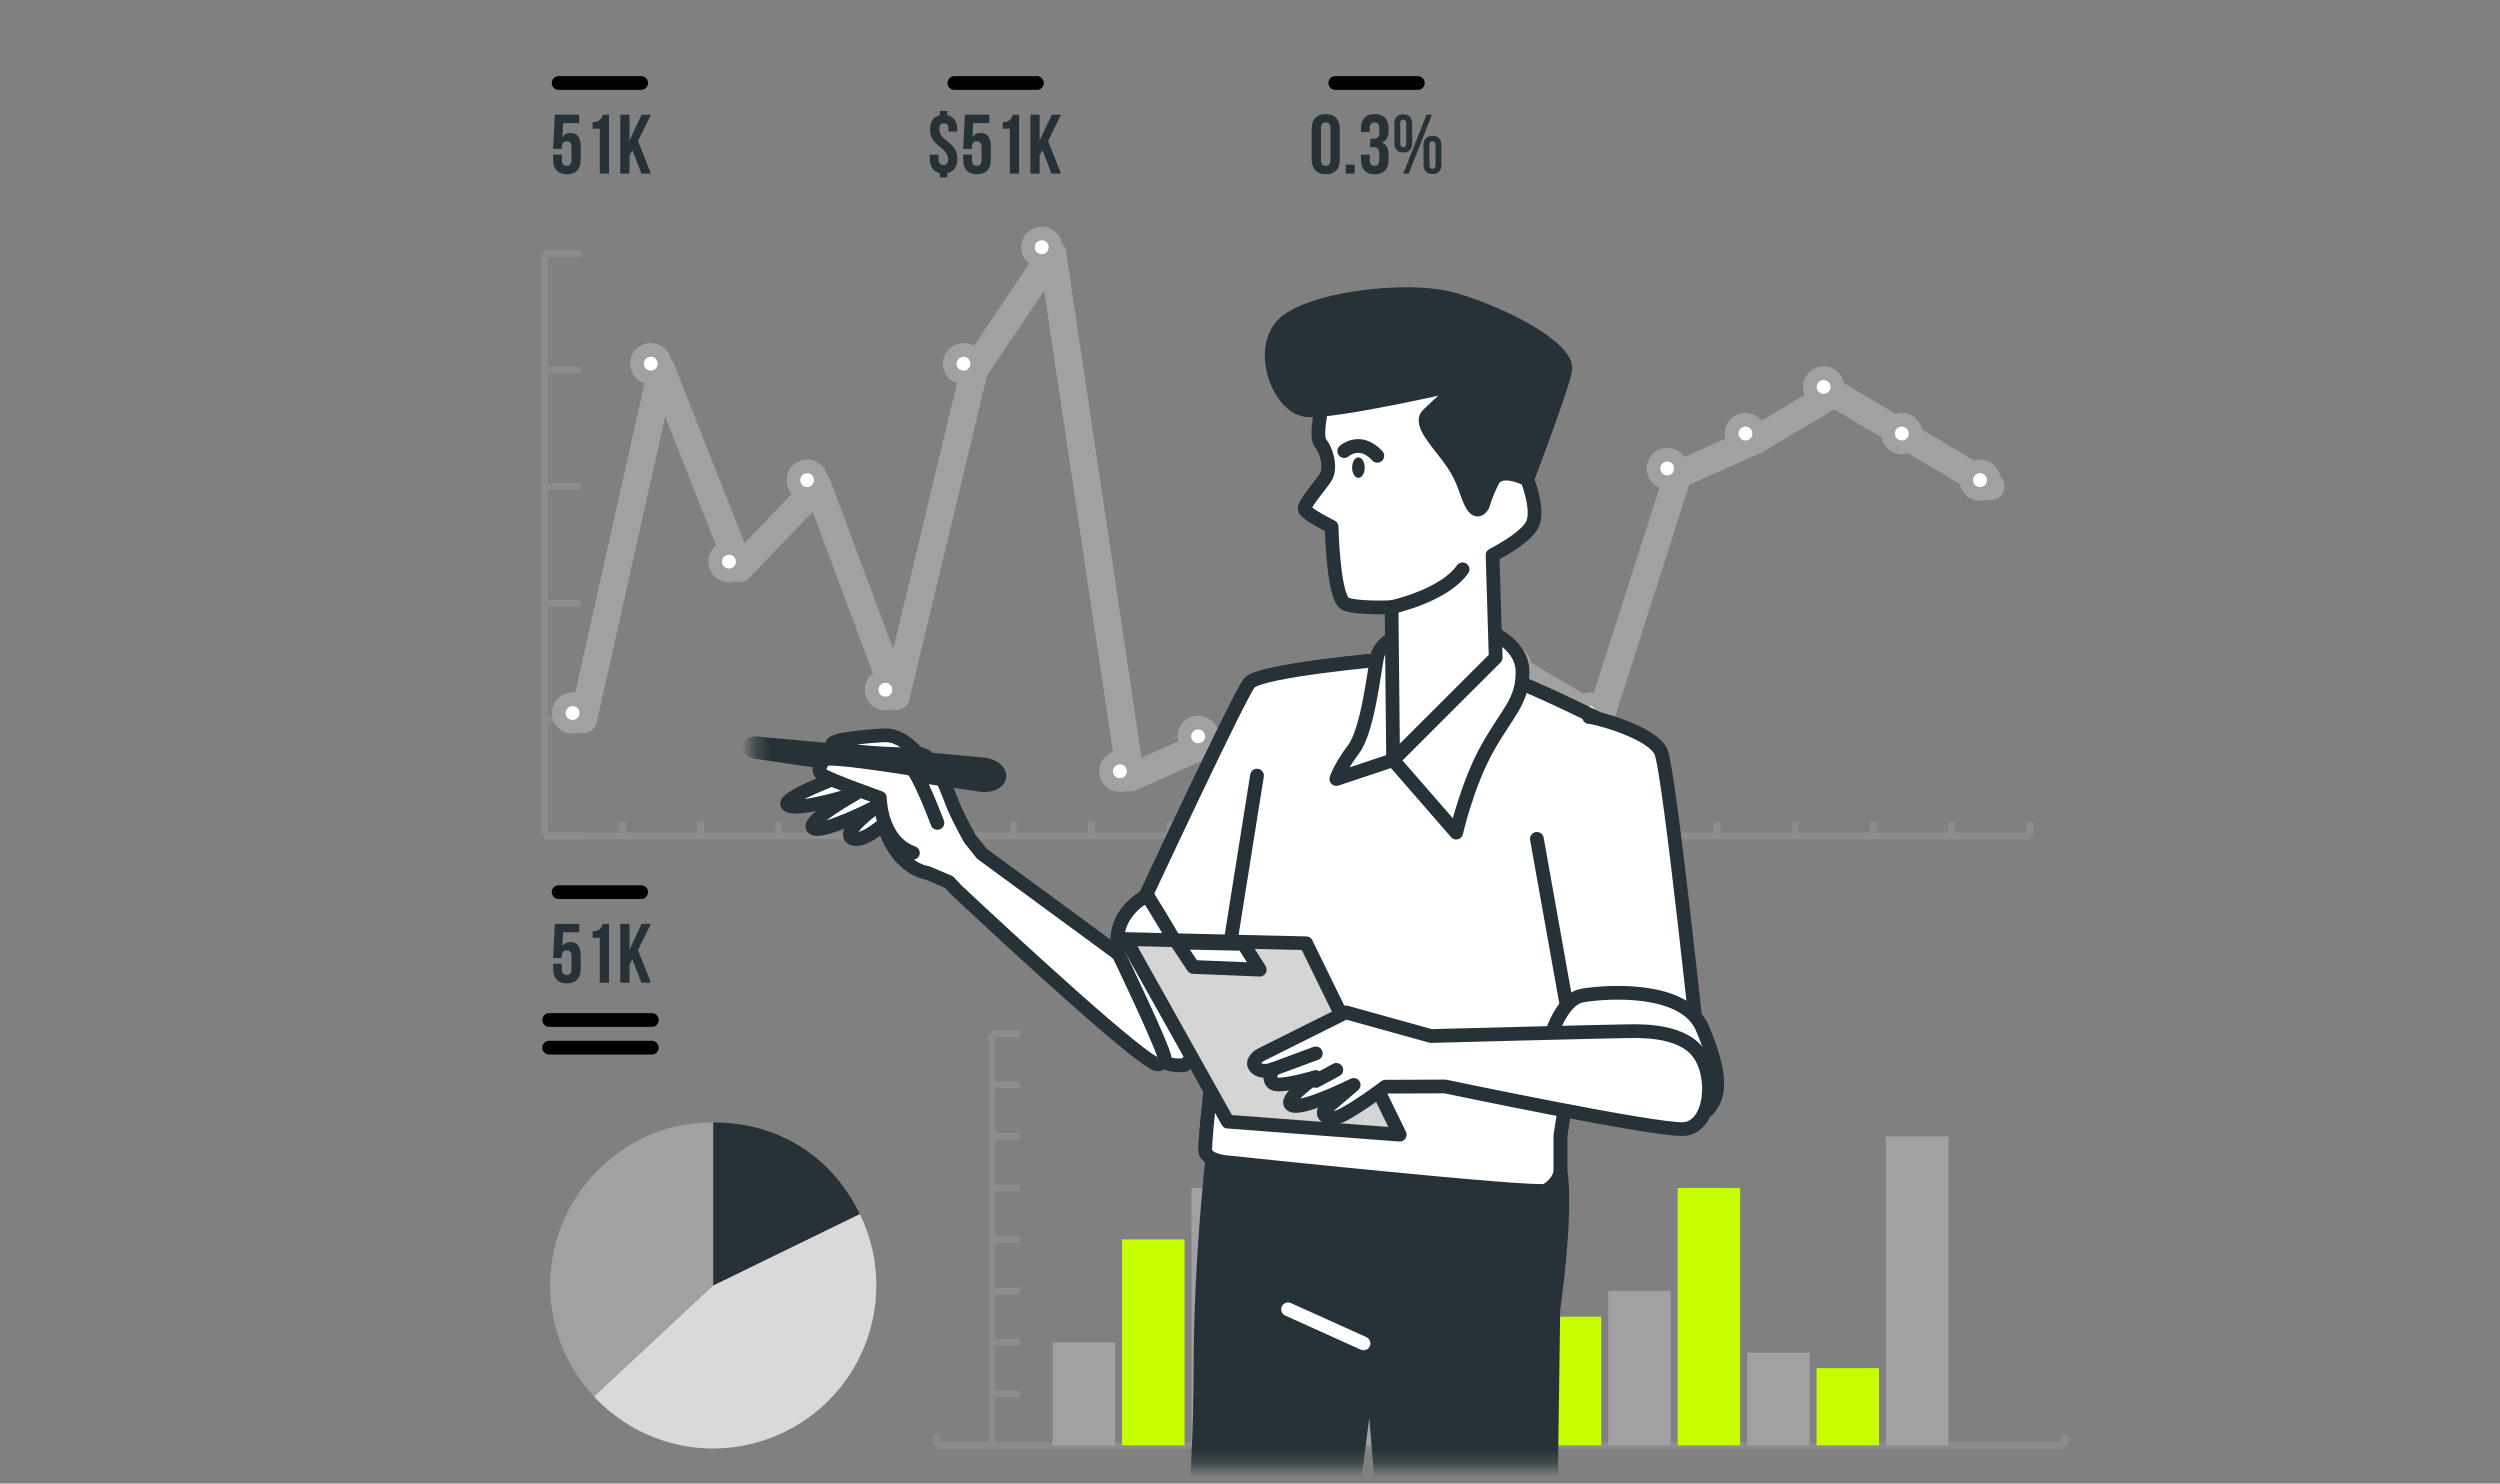 <?xml version="1.0" encoding="UTF-8"?>
<svg width="182px" height="108px" viewBox="0 0 182 108" version="1.1" xmlns="http://www.w3.org/2000/svg" xmlns:xlink="http://www.w3.org/1999/xlink">
    <rect x="0" y="0" width="182" height="108" fill="#808080" stroke="none"/>
    <title>Group 24</title>
    <defs>
        <rect id="path-1" x="0" y="0" width="125" height="108"></rect>
        <rect id="path-3" x="0.311" y="0" width="76.088" height="90.699"></rect>
    </defs>
    <g id="v5" stroke="none" stroke-width="1" fill="none" fill-rule="evenodd">
        <g id="Group-24">
            <rect id="Rectangle-Copy-23" x="0" y="0" width="182" height="108"></rect>
            <g id="Group-287" transform="translate(28, 0)">
                <mask id="mask-2" fill="white">
                    <use xlink:href="#path-1"></use>
                </mask>
                <g id="Mask"></g>
                <g mask="url(#mask-2)">
                    <g transform="translate(-18, -4)">
                        <line x1="58.162" y1="109.222" x2="140.32" y2="109.222" id="Stroke-5" stroke="#8C8C8C" stroke-width="0.5" fill="none"></line>
                        <line x1="58.162" y1="109.222" x2="58.162" y2="108.472" id="Stroke-6" stroke="#8C8C8C" stroke-width="0.5" fill="none"></line>
                        <line x1="140.32" y1="109.222" x2="140.32" y2="108.472" id="Stroke-7" stroke="#8C8C8C" stroke-width="0.5" fill="none"></line>
                        <line x1="62.211" y1="109.222" x2="62.211" y2="79.239" id="Stroke-8" stroke="#8C8C8C" stroke-width="0.5" fill="none"></line>
                        <line x1="62.211" y1="109.222" x2="64.264" y2="109.222" id="Stroke-9" stroke="#8C8C8C" stroke-width="0.5" fill="none"></line>
                        <line x1="62.211" y1="105.474" x2="64.264" y2="105.474" id="Stroke-10" stroke="#8C8C8C" stroke-width="0.5" fill="none"></line>
                        <line x1="62.211" y1="101.727" x2="64.264" y2="101.727" id="Stroke-11" stroke="#8C8C8C" stroke-width="0.5" fill="none"></line>
                        <line x1="62.211" y1="97.979" x2="64.264" y2="97.979" id="Stroke-12" stroke="#8C8C8C" stroke-width="0.5" fill="none"></line>
                        <line x1="62.211" y1="94.231" x2="64.264" y2="94.231" id="Stroke-13" stroke="#8C8C8C" stroke-width="0.5" fill="none"></line>
                        <line x1="62.211" y1="90.483" x2="64.264" y2="90.483" id="Stroke-14" stroke="#8C8C8C" stroke-width="0.5" fill="none"></line>
                        <line x1="62.211" y1="86.735" x2="64.264" y2="86.735" id="Stroke-15" stroke="#8C8C8C" stroke-width="0.5" fill="none"></line>
                        <line x1="62.211" y1="82.987" x2="64.264" y2="82.987" id="Stroke-16" stroke="#8C8C8C" stroke-width="0.5" fill="none"></line>
                        <line x1="62.211" y1="79.239" x2="64.264" y2="79.239" id="Stroke-17" stroke="#8C8C8C" stroke-width="0.5" fill="none"></line>
                        <polygon id="Fill-18" stroke="none" fill="#A1A1A1" fill-rule="evenodd" points="127.301 109.222 131.851 109.222 131.851 86.736 127.301 86.736"></polygon>
                        <polygon id="Fill-19" stroke="none" fill="#C6FF00" fill-rule="evenodd" points="122.245 109.222 126.795 109.222 126.795 103.601 122.245 103.601"></polygon>
                        <polygon id="Fill-20" stroke="none" fill="#A1A1A1" fill-rule="evenodd" points="117.189 109.222 121.739 109.222 121.739 102.476 117.189 102.476"></polygon>
                        <polygon id="Fill-21" stroke="none" fill="#C6FF00" fill-rule="evenodd" points="112.133 109.222 116.683 109.222 116.683 90.483 112.133 90.483"></polygon>
                        <polygon id="Fill-22" stroke="none" fill="#A1A1A1" fill-rule="evenodd" points="107.077 109.222 111.627 109.222 111.627 97.979 107.077 97.979"></polygon>
                        <polygon id="Fill-23" stroke="none" fill="#C6FF00" fill-rule="evenodd" points="102.021 109.222 106.572 109.222 106.572 99.853 102.021 99.853"></polygon>
                        <polygon id="Fill-24" stroke="none" fill="#A1A1A1" fill-rule="evenodd" points="96.965 109.222 101.515 109.222 101.515 101.726 96.965 101.726"></polygon>
                        <polygon id="Fill-25" stroke="none" fill="#C6FF00" fill-rule="evenodd" points="91.909 109.222 96.46 109.222 96.46 82.987 91.909 82.987"></polygon>
                        <polygon id="Fill-26" stroke="none" fill="#A1A1A1" fill-rule="evenodd" points="86.853 109.222 91.404 109.222 91.404 105.474 86.853 105.474"></polygon>
                        <polygon id="Fill-27" stroke="none" fill="#C6FF00" fill-rule="evenodd" points="81.798 109.222 86.348 109.222 86.348 97.979 81.798 97.979"></polygon>
                        <polygon id="Fill-28" stroke="none" fill="#A1A1A1" fill-rule="evenodd" points="76.742 109.222 81.292 109.222 81.292 90.483 76.742 90.483"></polygon>
                        <polygon id="Fill-29" stroke="none" fill="#C6FF00" fill-rule="evenodd" points="71.686 109.222 76.236 109.222 76.236 94.231 71.686 94.231"></polygon>
                        <polygon id="Fill-30" stroke="none" fill="#A1A1A1" fill-rule="evenodd" points="66.63 109.222 71.18 109.222 71.18 101.726 66.63 101.726"></polygon>
                        <line x1="29.621" y1="64.849" x2="137.773" y2="64.849" id="Stroke-31" stroke="#8C8C8C" stroke-width="0.5" fill="none"></line>
                        <line x1="29.621" y1="64.849" x2="29.621" y2="63.789" id="Stroke-32" stroke="#8C8C8C" stroke-width="0.5" fill="none"></line>
                        <line x1="35.313" y1="64.849" x2="35.313" y2="63.789" id="Stroke-33" stroke="#8C8C8C" stroke-width="0.5" fill="none"></line>
                        <line x1="41.005" y1="64.849" x2="41.005" y2="63.789" id="Stroke-34" stroke="#8C8C8C" stroke-width="0.5" fill="none"></line>
                        <line x1="46.698" y1="64.849" x2="46.698" y2="63.789" id="Stroke-35" stroke="#8C8C8C" stroke-width="0.5" fill="none"></line>
                        <line x1="52.39" y1="64.849" x2="52.39" y2="63.789" id="Stroke-36" stroke="#8C8C8C" stroke-width="0.5" fill="none"></line>
                        <line x1="58.082" y1="64.849" x2="58.082" y2="63.789" id="Stroke-37" stroke="#8C8C8C" stroke-width="0.5" fill="none"></line>
                        <line x1="63.774" y1="64.849" x2="63.774" y2="63.789" id="Stroke-38" stroke="#8C8C8C" stroke-width="0.5" fill="none"></line>
                        <line x1="69.466" y1="64.849" x2="69.466" y2="63.789" id="Stroke-39" stroke="#8C8C8C" stroke-width="0.5" fill="none"></line>
                        <line x1="75.159" y1="64.849" x2="75.159" y2="63.789" id="Stroke-40" stroke="#8C8C8C" stroke-width="0.5" fill="none"></line>
                        <line x1="80.851" y1="64.849" x2="80.851" y2="63.789" id="Stroke-41" stroke="#8C8C8C" stroke-width="0.5" fill="none"></line>
                        <line x1="86.543" y1="64.849" x2="86.543" y2="63.789" id="Stroke-42" stroke="#8C8C8C" stroke-width="0.5" fill="none"></line>
                        <line x1="92.235" y1="64.849" x2="92.235" y2="63.789" id="Stroke-43" stroke="#8C8C8C" stroke-width="0.5" fill="none"></line>
                        <line x1="97.927" y1="64.849" x2="97.927" y2="63.789" id="Stroke-44" stroke="#8C8C8C" stroke-width="0.5" fill="none"></line>
                        <line x1="103.62" y1="64.849" x2="103.62" y2="63.789" id="Stroke-45" stroke="#8C8C8C" stroke-width="0.5" fill="none"></line>
                        <line x1="109.312" y1="64.849" x2="109.312" y2="63.789" id="Stroke-46" stroke="#8C8C8C" stroke-width="0.5" fill="none"></line>
                        <line x1="115.004" y1="64.849" x2="115.004" y2="63.789" id="Stroke-47" stroke="#8C8C8C" stroke-width="0.5" fill="none"></line>
                        <line x1="120.696" y1="64.849" x2="120.696" y2="63.789" id="Stroke-48" stroke="#8C8C8C" stroke-width="0.5" fill="none"></line>
                        <line x1="126.389" y1="64.849" x2="126.389" y2="63.789" id="Stroke-49" stroke="#8C8C8C" stroke-width="0.5" fill="none"></line>
                        <line x1="132.081" y1="64.849" x2="132.081" y2="63.789" id="Stroke-50" stroke="#8C8C8C" stroke-width="0.5" fill="none"></line>
                        <line x1="137.773" y1="64.849" x2="137.773" y2="63.789" id="Stroke-51" stroke="#8C8C8C" stroke-width="0.5" fill="none"></line>
                        <line x1="29.621" y1="64.849" x2="29.621" y2="22.46" id="Stroke-52" stroke="#8C8C8C" stroke-width="0.5" fill="none"></line>
                        <line x1="29.621" y1="64.849" x2="32.325" y2="64.849" id="Stroke-53" stroke="#8C8C8C" stroke-width="0.5" fill="none"></line>
                        <line x1="29.621" y1="56.371" x2="32.325" y2="56.371" id="Stroke-54" stroke="#8C8C8C" stroke-width="0.5" fill="none"></line>
                        <line x1="29.621" y1="47.893" x2="32.325" y2="47.893" id="Stroke-55" stroke="#8C8C8C" stroke-width="0.5" fill="none"></line>
                        <line x1="29.621" y1="39.415" x2="32.325" y2="39.415" id="Stroke-56" stroke="#8C8C8C" stroke-width="0.5" fill="none"></line>
                        <line x1="29.621" y1="30.937" x2="32.325" y2="30.937" id="Stroke-57" stroke="#8C8C8C" stroke-width="0.5" fill="none"></line>
                        <line x1="29.621" y1="22.46" x2="32.325" y2="22.46" id="Stroke-58" stroke="#8C8C8C" stroke-width="0.5" fill="none"></line>
                        <line x1="38.159" y1="30.937" x2="32.467" y2="56.371" id="Stroke-59" stroke="#A1A1A1" stroke-width="2" fill="none" stroke-linecap="round"></line>
                        <line x1="43.851" y1="45.35" x2="38.159" y2="30.937" id="Stroke-60" stroke="#A1A1A1" stroke-width="2" fill="none" stroke-linecap="round"></line>
                        <line x1="49.544" y1="39.415" x2="43.851" y2="45.35" id="Stroke-61" stroke="#A1A1A1" stroke-width="2" fill="none" stroke-linecap="round"></line>
                        <line x1="55.236" y1="54.675" x2="49.543" y2="39.415" id="Stroke-62" stroke="#A1A1A1" stroke-width="2" fill="none" stroke-linecap="round"></line>
                        <line x1="60.928" y1="30.937" x2="55.236" y2="54.675" id="Stroke-63" stroke="#A1A1A1" stroke-width="2" fill="none" stroke-linecap="round"></line>
                        <line x1="66.62" y1="22.46" x2="60.928" y2="30.938" id="Stroke-64" stroke="#A1A1A1" stroke-width="2" fill="none" stroke-linecap="round"></line>
                        <line x1="72.312" y1="60.61" x2="66.62" y2="22.46" id="Stroke-65" stroke="#A1A1A1" stroke-width="2" fill="none" stroke-linecap="round"></line>
                        <line x1="78.005" y1="58.066" x2="72.312" y2="60.61" id="Stroke-66" stroke="#A1A1A1" stroke-width="2" fill="none" stroke-linecap="round"></line>
                        <line x1="83.697" y1="57.218" x2="78.005" y2="58.066" id="Stroke-67" stroke="#A1A1A1" stroke-width="2" fill="none" stroke-linecap="round"></line>
                        <line x1="89.389" y1="54.675" x2="83.697" y2="57.219" id="Stroke-68" stroke="#A1A1A1" stroke-width="2" fill="none" stroke-linecap="round"></line>
                        <line x1="95.081" y1="51.284" x2="89.389" y2="54.675" id="Stroke-69" stroke="#A1A1A1" stroke-width="2" fill="none" stroke-linecap="round"></line>
                        <line x1="100.774" y1="52.98" x2="95.081" y2="51.284" id="Stroke-70" stroke="#A1A1A1" stroke-width="2" fill="none" stroke-linecap="round"></line>
                        <line x1="106.466" y1="56.371" x2="100.773" y2="52.98" id="Stroke-71" stroke="#A1A1A1" stroke-width="2" fill="none" stroke-linecap="round"></line>
                        <line x1="112.158" y1="38.567" x2="106.466" y2="56.371" id="Stroke-72" stroke="#A1A1A1" stroke-width="2" fill="none" stroke-linecap="round"></line>
                        <line x1="117.85" y1="36.024" x2="112.158" y2="38.568" id="Stroke-73" stroke="#A1A1A1" stroke-width="2" fill="none" stroke-linecap="round"></line>
                        <line x1="123.542" y1="32.633" x2="117.85" y2="36.024" id="Stroke-74" stroke="#A1A1A1" stroke-width="2" fill="none" stroke-linecap="round"></line>
                        <line x1="129.235" y1="36.024" x2="123.542" y2="32.633" id="Stroke-75" stroke="#A1A1A1" stroke-width="2" fill="none" stroke-linecap="round"></line>
                        <line x1="134.927" y1="39.415" x2="129.234" y2="36.024" id="Stroke-76" stroke="#A1A1A1" stroke-width="2" fill="none" stroke-linecap="round"></line>
                        <g id="Group-191" stroke="none" stroke-width="1" fill="none" fill-rule="evenodd">
                            <path d="M31.684,54.904 L31.684,54.904 C32.24,54.904 32.69,55.354 32.69,55.909 C32.69,56.465 32.24,56.915 31.684,56.915 C31.129,56.915 30.678,56.465 30.678,55.909 C30.678,55.354 31.129,54.904 31.684,54.904" id="Fill-77" fill="#FFFFFF"></path>
                            <path d="M31.684,54.904 C32.24,54.904 32.69,55.354 32.69,55.909 C32.69,56.465 32.24,56.915 31.684,56.915 C31.129,56.915 30.678,56.465 30.678,55.909 C30.678,55.354 31.129,54.904 31.684,54.904 Z" id="Stroke-79" stroke="#A1A1A1" stroke-linecap="round" stroke-linejoin="round"></path>
                            <path d="M38.383,30.476 C38.383,31.031 37.932,31.481 37.377,31.481 C36.821,31.481 36.371,31.031 36.371,30.476 C36.371,29.921 36.821,29.471 37.377,29.471 C37.932,29.471 38.383,29.921 38.383,30.476 Z" id="Fill-81" fill="#FFFFFF"></path>
                            <path d="M37.377,29.471 C37.932,29.471 38.383,29.921 38.383,30.476 C38.383,31.031 37.932,31.481 37.377,31.481 C36.821,31.481 36.371,31.031 36.371,30.476 C36.371,29.921 36.821,29.471 37.377,29.471 Z" id="Stroke-83" stroke="#A1A1A1" stroke-linecap="round" stroke-linejoin="round"></path>
                            <path d="M43.069,43.883 L43.069,43.883 C43.624,43.883 44.075,44.333 44.075,44.888 C44.075,45.444 43.624,45.893 43.069,45.893 C42.513,45.893 42.063,45.444 42.063,44.888 C42.063,44.333 42.513,43.883 43.069,43.883" id="Fill-85" fill="#FFFFFF"></path>
                            <path d="M43.069,43.883 C43.624,43.883 44.075,44.333 44.075,44.888 C44.075,45.444 43.624,45.893 43.069,45.893 C42.513,45.893 42.063,45.444 42.063,44.888 C42.063,44.333 42.513,43.883 43.069,43.883 Z" id="Stroke-87" stroke="#A1A1A1" stroke-linecap="round" stroke-linejoin="round"></path>
                            <path d="M48.761,37.949 L48.761,37.949 C49.317,37.949 49.767,38.399 49.767,38.954 C49.767,39.509 49.317,39.959 48.761,39.959 C48.206,39.959 47.755,39.509 47.755,38.954 C47.755,38.399 48.206,37.949 48.761,37.949" id="Fill-89" fill="#FFFFFF"></path>
                            <path d="M48.761,37.949 C49.317,37.949 49.767,38.399 49.767,38.954 C49.767,39.509 49.317,39.959 48.761,39.959 C48.206,39.959 47.755,39.509 47.755,38.954 C47.755,38.399 48.206,37.949 48.761,37.949 Z" id="Stroke-91" stroke="#A1A1A1" stroke-linecap="round" stroke-linejoin="round"></path>
                            <path d="M54.453,53.209 L54.453,53.209 C55.009,53.209 55.459,53.658 55.459,54.214 C55.459,54.769 55.009,55.219 54.453,55.219 C53.898,55.219 53.447,54.769 53.447,54.214 C53.447,53.658 53.898,53.209 54.453,53.209" id="Fill-93" fill="#FFFFFF"></path>
                            <path d="M54.453,53.209 C55.009,53.209 55.459,53.658 55.459,54.214 C55.459,54.769 55.009,55.219 54.453,55.219 C53.898,55.219 53.447,54.769 53.447,54.214 C53.447,53.658 53.898,53.209 54.453,53.209 Z" id="Stroke-95" stroke="#A1A1A1" stroke-linecap="round" stroke-linejoin="round"></path>
                            <path d="M60.145,29.471 L60.145,29.471 C60.701,29.471 61.151,29.921 61.151,30.476 C61.151,31.031 60.701,31.481 60.145,31.481 C59.59,31.481 59.139,31.031 59.139,30.476 C59.139,29.921 59.59,29.471 60.145,29.471" id="Fill-97" fill="#FFFFFF"></path>
                            <path d="M60.145,29.471 C60.701,29.471 61.151,29.921 61.151,30.476 C61.151,31.031 60.701,31.481 60.145,31.481 C59.59,31.481 59.139,31.031 59.139,30.476 C59.139,29.921 59.59,29.471 60.145,29.471 Z" id="Stroke-99" stroke="#A1A1A1" stroke-linecap="round" stroke-linejoin="round"></path>
                            <path d="M65.838,20.993 L65.838,20.993 C66.393,20.993 66.844,21.443 66.844,21.998 C66.844,22.554 66.393,23.004 65.838,23.004 C65.282,23.004 64.832,22.554 64.832,21.998 C64.832,21.443 65.282,20.993 65.838,20.993" id="Fill-101" fill="#FFFFFF"></path>
                            <path d="M65.838,20.993 C66.393,20.993 66.844,21.443 66.844,21.998 C66.844,22.554 66.393,23.004 65.838,23.004 C65.282,23.004 64.832,22.554 64.832,21.998 C64.832,21.443 65.282,20.993 65.838,20.993 Z" id="Stroke-103" stroke="#A1A1A1" stroke-linecap="round" stroke-linejoin="round"></path>
                            <path d="M71.53,59.143 L71.53,59.143 C72.086,59.143 72.536,59.593 72.536,60.148 C72.536,60.704 72.086,61.154 71.53,61.154 C70.974,61.154 70.524,60.704 70.524,60.148 C70.524,59.593 70.974,59.143 71.53,59.143" id="Fill-105" fill="#FFFFFF"></path>
                            <path d="M71.53,59.143 C72.086,59.143 72.536,59.593 72.536,60.148 C72.536,60.704 72.086,61.154 71.53,61.154 C70.974,61.154 70.524,60.704 70.524,60.148 C70.524,59.593 70.974,59.143 71.53,59.143 Z" id="Stroke-107" stroke="#A1A1A1" stroke-linecap="round" stroke-linejoin="round"></path>
                            <path d="M77.222,56.6 L77.222,56.6 C77.778,56.6 78.228,57.05 78.228,57.605 C78.228,58.16 77.778,58.61 77.222,58.61 C76.666,58.61 76.216,58.16 76.216,57.605 C76.216,57.05 76.666,56.6 77.222,56.6" id="Fill-109" fill="#FFFFFF"></path>
                            <path d="M77.222,56.6 C77.778,56.6 78.228,57.05 78.228,57.605 C78.228,58.16 77.778,58.61 77.222,58.61 C76.666,58.61 76.216,58.16 76.216,57.605 C76.216,57.05 76.666,56.6 77.222,56.6 Z" id="Stroke-111" stroke="#A1A1A1" stroke-linecap="round" stroke-linejoin="round"></path>
                            <path d="M82.914,55.752 L82.914,55.752 C83.47,55.752 83.92,56.202 83.92,56.757 C83.92,57.313 83.47,57.762 82.914,57.762 C82.359,57.762 81.908,57.313 81.908,56.757 C81.908,56.202 82.359,55.752 82.914,55.752" id="Fill-113" fill="#FFFFFF"></path>
                            <path d="M82.914,55.752 C83.47,55.752 83.92,56.202 83.92,56.757 C83.92,57.313 83.47,57.762 82.914,57.762 C82.359,57.762 81.908,57.313 81.908,56.757 C81.908,56.202 82.359,55.752 82.914,55.752 Z" id="Stroke-115" stroke="#A1A1A1" stroke-linecap="round" stroke-linejoin="round"></path>
                            <path d="M88.607,53.209 L88.607,53.209 C89.162,53.209 89.613,53.658 89.613,54.214 C89.613,54.769 89.162,55.219 88.607,55.219 C88.051,55.219 87.601,54.769 87.601,54.214 C87.601,53.658 88.051,53.209 88.607,53.209" id="Fill-117" fill="#FFFFFF"></path>
                            <path d="M88.607,53.209 C89.162,53.209 89.613,53.658 89.613,54.214 C89.613,54.769 89.162,55.219 88.607,55.219 C88.051,55.219 87.601,54.769 87.601,54.214 C87.601,53.658 88.051,53.209 88.607,53.209 Z" id="Stroke-119" stroke="#A1A1A1" stroke-linecap="round" stroke-linejoin="round"></path>
                            <path d="M94.299,49.818 L94.299,49.818 C94.855,49.818 95.305,50.267 95.305,50.823 C95.305,51.378 94.855,51.828 94.299,51.828 C93.743,51.828 93.293,51.378 93.293,50.823 C93.293,50.267 93.743,49.818 94.299,49.818" id="Fill-121" fill="#FFFFFF"></path>
                            <path d="M94.299,49.818 C94.855,49.818 95.305,50.267 95.305,50.823 C95.305,51.378 94.855,51.828 94.299,51.828 C93.743,51.828 93.293,51.378 93.293,50.823 C93.293,50.267 93.743,49.818 94.299,49.818 Z" id="Stroke-123" stroke="#A1A1A1" stroke-linecap="round" stroke-linejoin="round"></path>
                            <path d="M99.991,51.513 L99.991,51.513 C100.547,51.513 100.997,51.963 100.997,52.518 C100.997,53.074 100.547,53.523 99.991,53.523 C99.435,53.523 98.985,53.074 98.985,52.518 C98.985,51.963 99.435,51.513 99.991,51.513" id="Fill-125" fill="#FFFFFF"></path>
                            <path d="M99.991,51.513 C100.547,51.513 100.997,51.963 100.997,52.518 C100.997,53.074 100.547,53.523 99.991,53.523 C99.435,53.523 98.985,53.074 98.985,52.518 C98.985,51.963 99.435,51.513 99.991,51.513 Z" id="Stroke-127" stroke="#A1A1A1" stroke-linecap="round" stroke-linejoin="round"></path>
                            <path d="M105.683,54.904 L105.683,54.904 C106.239,54.904 106.689,55.354 106.689,55.909 C106.689,56.465 106.239,56.915 105.683,56.915 C105.128,56.915 104.677,56.465 104.677,55.909 C104.677,55.354 105.128,54.904 105.683,54.904" id="Fill-129" fill="#FFFFFF"></path>
                            <path d="M105.683,54.904 C106.239,54.904 106.689,55.354 106.689,55.909 C106.689,56.465 106.239,56.915 105.683,56.915 C105.128,56.915 104.677,56.465 104.677,55.909 C104.677,55.354 105.128,54.904 105.683,54.904 Z" id="Stroke-131" stroke="#A1A1A1" stroke-linecap="round" stroke-linejoin="round"></path>
                            <path d="M111.375,37.101 L111.375,37.101 C111.931,37.101 112.381,37.551 112.381,38.106 C112.381,38.661 111.931,39.111 111.375,39.111 C110.82,39.111 110.369,38.661 110.369,38.106 C110.369,37.551 110.82,37.101 111.375,37.101" id="Fill-133" fill="#FFFFFF"></path>
                            <path d="M111.375,37.101 C111.931,37.101 112.381,37.551 112.381,38.106 C112.381,38.661 111.931,39.111 111.375,39.111 C110.82,39.111 110.369,38.661 110.369,38.106 C110.369,37.551 110.82,37.101 111.375,37.101 Z" id="Stroke-135" stroke="#A1A1A1" stroke-linecap="round" stroke-linejoin="round"></path>
                            <path d="M117.068,34.557 L117.068,34.557 C117.623,34.557 118.074,35.007 118.074,35.563 C118.074,36.118 117.623,36.568 117.068,36.568 C116.512,36.568 116.062,36.118 116.062,35.563 C116.062,35.007 116.512,34.557 117.068,34.557" id="Fill-137" fill="#FFFFFF"></path>
                            <path d="M117.068,34.557 C117.623,34.557 118.074,35.007 118.074,35.563 C118.074,36.118 117.623,36.568 117.068,36.568 C116.512,36.568 116.062,36.118 116.062,35.563 C116.062,35.007 116.512,34.557 117.068,34.557 Z" id="Stroke-139" stroke="#A1A1A1" stroke-linecap="round" stroke-linejoin="round"></path>
                            <path d="M122.76,31.166 L122.76,31.166 C123.316,31.166 123.766,31.616 123.766,32.172 C123.766,32.727 123.316,33.177 122.76,33.177 C122.205,33.177 121.754,32.727 121.754,32.172 C121.754,31.616 122.205,31.166 122.76,31.166" id="Fill-141" fill="#FFFFFF"></path>
                            <path d="M122.76,31.166 C123.316,31.166 123.766,31.616 123.766,32.172 C123.766,32.727 123.316,33.177 122.76,33.177 C122.205,33.177 121.754,32.727 121.754,32.172 C121.754,31.616 122.205,31.166 122.76,31.166 Z" id="Stroke-143" stroke="#A1A1A1" stroke-linecap="round" stroke-linejoin="round"></path>
                            <path d="M128.452,34.557 L128.452,34.557 C129.008,34.557 129.458,35.007 129.458,35.563 C129.458,36.118 129.008,36.568 128.452,36.568 C127.897,36.568 127.446,36.118 127.446,35.563 C127.446,35.007 127.897,34.557 128.452,34.557" id="Fill-145" fill="#FFFFFF"></path>
                            <path d="M128.452,34.557 C129.008,34.557 129.458,35.007 129.458,35.563 C129.458,36.118 129.008,36.568 128.452,36.568 C127.897,36.568 127.446,36.118 127.446,35.563 C127.446,35.007 127.897,34.557 128.452,34.557 Z" id="Stroke-147" stroke="#A1A1A1" stroke-linecap="round" stroke-linejoin="round"></path>
                            <path d="M135.15,38.954 C135.15,39.509 134.7,39.959 134.144,39.959 C133.589,39.959 133.138,39.509 133.138,38.954 C133.138,38.399 133.589,37.949 134.144,37.949 C134.7,37.949 135.15,38.399 135.15,38.954 Z" id="Fill-149" fill="#FFFFFF"></path>
                            <path d="M134.144,37.949 C134.7,37.949 135.15,38.399 135.15,38.954 C135.15,39.509 134.7,39.959 134.144,39.959 C133.589,39.959 133.138,39.509 133.138,38.954 C133.138,38.399 133.589,37.949 134.144,37.949 Z" id="Stroke-151" stroke="#A1A1A1" stroke-linecap="round" stroke-linejoin="round"></path>
                            <polygon id="Clip-154" points="0 172.921 143.955 172.921 143.955 0.014 0 0.014"></polygon>
                            <path d="M41.924,97.577 L33.242,105.666 C28.771,100.875 29.033,93.369 33.829,88.902 C36.115,86.77 38.797,85.715 41.924,85.715 L41.924,97.577 Z" id="Fill-168" fill="#A1A1A1"></path>
                            <path d="M41.924,97.577 L52.594,92.377 C55.468,98.265 53.021,105.366 47.128,108.238 C42.408,110.538 36.824,109.504 33.242,105.666 L41.924,97.577 Z" id="Fill-169" fill="#D9D9D9"></path>
                            <path d="M41.924,97.577 L41.924,85.715 C46.645,85.715 50.524,88.138 52.594,92.377 L41.924,97.577 Z" id="Fill-170" fill="#263238"></path>
                            <path d="M30.904,15.255 L30.904,15.653 C30.904,15.96 31.039,16.07 31.253,16.07 C31.468,16.07 31.602,15.96 31.602,15.653 L31.602,14.71 C31.602,14.404 31.468,14.288 31.253,14.288 C31.039,14.288 30.904,14.404 30.904,14.71 L30.904,14.839 L30.266,14.839 L30.389,12.352 L32.166,12.352 L32.166,12.965 L30.996,12.965 L30.941,13.987 C31.063,13.785 31.259,13.675 31.529,13.675 C32.026,13.675 32.277,14.024 32.277,14.655 L32.277,15.611 C32.277,16.297 31.934,16.688 31.272,16.688 C30.609,16.688 30.266,16.297 30.266,15.611 L30.266,15.255 L30.904,15.255 Z" id="Fill-171" fill="#263238"></path>
                            <path d="M33.142,12.891 C33.663,12.891 33.78,12.64 33.884,12.352 L34.337,12.352 L34.337,16.64 L33.663,16.64 L33.663,13.369 L33.142,13.369 L33.142,12.891 Z" id="Fill-172" fill="#263238"></path>
                            <polygon id="Fill-173" fill="#263238" points="36.037 14.931 35.828 15.323 35.828 16.64 35.154 16.64 35.154 12.352 35.828 12.352 35.828 14.22 36.711 12.352 37.385 12.352 36.447 14.263 37.385 16.64 36.692 16.64"></polygon>
                            <line x1="30.668" y1="10.043" x2="36.677" y2="10.043" id="Stroke-174" stroke="#000000" stroke-linecap="round" stroke-linejoin="round"></line>
                            <path d="M58.416,12.395 L58.416,12.076 L58.968,12.076 L58.968,12.395 C59.446,12.493 59.691,12.86 59.691,13.442 L59.691,13.577 L59.053,13.577 L59.053,13.399 C59.053,13.093 58.931,12.977 58.716,12.977 C58.502,12.977 58.379,13.093 58.379,13.399 C58.379,14.282 59.697,14.324 59.697,15.55 C59.697,16.131 59.446,16.505 58.968,16.603 L58.968,16.915 L58.416,16.915 L58.416,16.603 C57.931,16.505 57.687,16.131 57.687,15.55 L57.687,15.255 L58.324,15.255 L58.324,15.592 C58.324,15.898 58.459,16.008 58.674,16.008 C58.888,16.008 59.023,15.898 59.023,15.592 C59.023,14.71 57.705,14.667 57.705,13.442 C57.705,12.866 57.944,12.499 58.416,12.395" id="Fill-175" fill="#263238"></path>
                            <path d="M60.759,15.255 L60.759,15.653 C60.759,15.96 60.894,16.07 61.108,16.07 C61.323,16.07 61.457,15.96 61.457,15.653 L61.457,14.71 C61.457,14.404 61.323,14.288 61.108,14.288 C60.894,14.288 60.759,14.404 60.759,14.71 L60.759,14.839 L60.121,14.839 L60.244,12.352 L62.021,12.352 L62.021,12.965 L60.851,12.965 L60.796,13.987 C60.918,13.785 61.114,13.675 61.384,13.675 C61.881,13.675 62.132,14.024 62.132,14.655 L62.132,15.611 C62.132,16.297 61.788,16.688 61.127,16.688 C60.464,16.688 60.121,16.297 60.121,15.611 L60.121,15.255 L60.759,15.255 Z" id="Fill-176" fill="#263238"></path>
                            <path d="M62.997,12.891 C63.518,12.891 63.635,12.64 63.739,12.352 L64.192,12.352 L64.192,16.64 L63.518,16.64 L63.518,13.369 L62.997,13.369 L62.997,12.891 Z" id="Fill-177" fill="#263238"></path>
                            <polygon id="Fill-178" fill="#263238" points="65.891 14.931 65.683 15.323 65.683 16.64 65.009 16.64 65.009 12.352 65.683 12.352 65.683 14.22 66.566 12.352 67.24 12.352 66.302 14.263 67.24 16.64 66.548 16.64"></polygon>
                            <line x1="59.481" y1="10.043" x2="65.49" y2="10.043" id="Stroke-179" stroke="#000000" stroke-linecap="round" stroke-linejoin="round"></line>
                            <path d="M86.165,15.654 C86.165,15.96 86.3,16.076 86.514,16.076 C86.73,16.076 86.864,15.96 86.864,15.654 L86.864,13.338 C86.864,13.032 86.73,12.915 86.514,12.915 C86.3,12.915 86.165,13.032 86.165,13.338 L86.165,15.654 Z M85.491,13.381 C85.491,12.695 85.853,12.303 86.514,12.303 C87.177,12.303 87.538,12.695 87.538,13.381 L87.538,15.611 C87.538,16.297 87.177,16.689 86.514,16.689 C85.853,16.689 85.491,16.297 85.491,15.611 L85.491,13.381 Z" id="Fill-180" fill="#263238"></path>
                            <polygon id="Fill-181" fill="#263238" points="87.974 16.639 88.624 16.639 88.624 15.99 87.974 15.99"></polygon>
                            <path d="M90.415,13.406 C90.415,13.02 90.28,12.915 90.065,12.915 C89.851,12.915 89.716,13.032 89.716,13.338 L89.716,13.614 L89.078,13.614 L89.078,13.381 C89.078,12.695 89.422,12.303 90.084,12.303 C90.746,12.303 91.089,12.695 91.089,13.381 L91.089,13.491 C91.089,13.95 90.942,14.238 90.617,14.373 C90.955,14.52 91.089,14.839 91.089,15.274 L91.089,15.611 C91.089,16.296 90.746,16.689 90.084,16.689 C89.422,16.689 89.078,16.296 89.078,15.611 L89.078,15.255 L89.716,15.255 L89.716,15.654 C89.716,15.96 89.851,16.076 90.065,16.076 C90.28,16.076 90.415,15.972 90.415,15.592 L90.415,15.255 C90.415,14.857 90.28,14.71 89.973,14.71 L89.747,14.71 L89.747,14.098 L90.01,14.098 C90.262,14.098 90.415,13.988 90.415,13.644 L90.415,13.406 Z" id="Fill-182" fill="#263238"></path>
                            <path d="M94.063,16.015 C94.063,16.204 94.143,16.284 94.284,16.284 C94.419,16.284 94.505,16.204 94.505,16.015 L94.505,14.545 C94.505,14.355 94.419,14.275 94.284,14.275 C94.143,14.275 94.063,14.355 94.063,14.545 L94.063,16.015 Z M93.634,14.575 C93.634,14.135 93.861,13.889 94.284,13.889 C94.707,13.889 94.934,14.135 94.934,14.575 L94.934,15.984 C94.934,16.425 94.707,16.67 94.284,16.67 C93.861,16.67 93.634,16.425 93.634,15.984 L93.634,14.575 Z M93.849,12.352 L94.247,12.352 L92.555,16.64 L92.157,16.64 L93.849,12.352 Z M91.936,14.447 C91.936,14.637 92.016,14.716 92.157,14.716 C92.291,14.716 92.377,14.637 92.377,14.447 L92.377,12.976 C92.377,12.787 92.291,12.707 92.157,12.707 C92.016,12.707 91.936,12.787 91.936,12.976 L91.936,14.447 Z M91.507,13.007 C91.507,12.566 91.734,12.321 92.157,12.321 C92.58,12.321 92.806,12.566 92.806,13.007 L92.806,14.416 C92.806,14.857 92.58,15.102 92.157,15.102 C91.734,15.102 91.507,14.857 91.507,14.416 L91.507,13.007 Z" id="Fill-183" fill="#263238"></path>
                            <line x1="87.208" y1="10.043" x2="93.217" y2="10.043" id="Stroke-184" stroke="#000000" stroke-linecap="round" stroke-linejoin="round"></line>
                            <path d="M30.904,74.16 L30.904,74.558 C30.904,74.864 31.039,74.975 31.253,74.975 C31.468,74.975 31.602,74.864 31.602,74.558 L31.602,73.615 C31.602,73.309 31.468,73.192 31.253,73.192 C31.039,73.192 30.904,73.309 30.904,73.615 L30.904,73.744 L30.266,73.744 L30.389,71.257 L32.166,71.257 L32.166,71.869 L30.996,71.869 L30.941,72.892 C31.063,72.69 31.259,72.579 31.529,72.579 C32.026,72.579 32.277,72.929 32.277,73.559 L32.277,74.515 C32.277,75.201 31.934,75.593 31.272,75.593 C30.609,75.593 30.266,75.201 30.266,74.515 L30.266,74.16 L30.904,74.16 Z" id="Fill-185" fill="#263238"></path>
                            <path d="M33.142,71.795 C33.663,71.795 33.78,71.545 33.884,71.257 L34.337,71.257 L34.337,75.544 L33.663,75.544 L33.663,72.273 L33.142,72.273 L33.142,71.795 Z" id="Fill-186" fill="#263238"></path>
                            <polygon id="Fill-187" fill="#263238" points="36.037 73.835 35.828 74.227 35.828 75.544 35.154 75.544 35.154 71.257 35.828 71.257 35.828 73.125 36.711 71.257 37.385 71.257 36.447 73.167 37.385 75.544 36.692 75.544"></polygon>
                            <line x1="30.668" y1="68.947" x2="36.677" y2="68.947" id="Stroke-188" stroke="#000000" stroke-linecap="round" stroke-linejoin="round"></line>
                            <line x1="29.98" y1="78.258" x2="37.456" y2="78.258" id="Stroke-189" stroke="#000000" stroke-linecap="round" stroke-linejoin="round"></line>
                            <line x1="29.98" y1="80.27" x2="37.456" y2="80.27" id="Stroke-190" stroke="#000000" stroke-linecap="round" stroke-linejoin="round"></line>
                        </g>
                        <g id="Group-286" stroke="none" stroke-width="1" fill="none" fill-rule="evenodd" transform="translate(44.523, 20.007)">
                            <mask id="mask-4" fill="white">
                                <use xlink:href="#path-3"></use>
                            </mask>
                            <g id="Mask"></g>
                            <g mask="url(#mask-4)">
                                <g transform="translate(0, 5.157)">
                                    <polygon id="Fill-198" stroke="none" fill="#FFFFFF" fill-rule="evenodd" points="44.997 34.41 45.887 37.67 41.537 59.109 44.107 63.852 48.458 59.406 47.37 37.67 49.447 35.003 47.173 31.643"></polygon>
                                    <polygon id="Stroke-200" stroke="#263238" stroke-width="1" fill="none" stroke-linecap="round" stroke-linejoin="round" points="44.997 34.41 45.887 37.67 41.537 59.109 44.107 63.852 48.458 59.406 47.37 37.67 49.447 35.003 47.173 31.643"></polygon>
                                    <path d="M33.934,61.41 C33.934,61.41 32.872,69.73 32.872,78.581 C32.872,87.431 31.808,95.043 32.163,99.114 C32.475,102.694 35.937,126.536 36.768,132.234 C36.876,132.981 37.409,133.594 38.132,133.811 C39.334,134.171 40.559,133.315 40.631,132.063 L42.615,97.698 L45.272,77.342 C45.272,77.342 47.398,103.54 48.107,107.965 C48.71,111.734 52.912,128.857 54.145,133.853 C54.408,134.917 55.206,135.796 56.27,136.062 C56.393,136.092 56.509,136.11 56.61,136.11 C57.09,136.11 57.569,135.057 57.829,134.376 C57.96,134.032 58.028,133.668 58.03,133.299 L58.205,99.822 L58.559,74.155 C58.559,74.155 59.586,67.149 59.072,64.014 C58.559,60.879 33.934,61.41 33.934,61.41" id="Fill-210" stroke="none" fill="#263238" fill-rule="evenodd"></path>
                                    <path d="M33.934,61.41 C33.934,61.41 32.872,69.73 32.872,78.581 C32.872,87.431 31.808,95.043 32.163,99.114 C32.475,102.694 35.937,126.536 36.768,132.234 C36.876,132.981 37.409,133.594 38.132,133.811 C39.334,134.171 40.559,133.315 40.631,132.063 L42.615,97.698 L45.272,77.342 C45.272,77.342 47.398,103.54 48.107,107.965 C48.71,111.734 52.912,128.857 54.145,133.853 C54.408,134.917 55.206,135.796 56.27,136.062 C56.393,136.092 56.509,136.11 56.61,136.11 C57.09,136.11 57.569,135.057 57.829,134.376 C57.96,134.032 58.028,133.668 58.03,133.299 L58.205,99.822 L58.559,74.155 C58.559,74.155 59.586,67.149 59.072,64.014 C58.559,60.879 33.934,61.41 33.934,61.41 Z" id="Stroke-212" stroke="#263238" stroke-width="1" fill="none" stroke-linecap="round" stroke-linejoin="round"></path>
                                    <line x1="44.741" y1="76.633" x2="39.249" y2="74.155" id="Stroke-214" stroke="#FFFFFF" stroke-width="1" fill="none" stroke-linecap="round" stroke-linejoin="round"></line>
                                    <path d="M14.559,43.047 L13.009,42.389 C10.578,41.915 9.786,38.86 9.786,38.86 C9.786,38.86 8.183,40.298 7.473,39.833 C6.761,39.368 9.268,37.557 9.268,37.557 C9.268,37.557 5.302,39.581 4.685,39.126 C4.068,38.673 7.752,36.616 7.752,36.616 C7.752,36.616 3.085,38.08 2.785,37.376 C2.484,36.672 11.073,33.562 12.394,33.715 C13.715,33.869 14.529,36.735 14.985,37.744 C15.442,38.753 16.076,39.878 16.076,39.878 L16.948,40.978 L26.909,48.289 C26.909,48.289 35.639,29.466 36.443,28.547 C37.248,27.629 46.437,26.826 46.437,26.826 L47.126,26.711 C47.126,26.711 49.539,26.826 52.41,27.285 C55.282,27.744 63.668,32.106 63.668,32.106 L59.072,61.489 L59.072,64.014 C59.072,64.588 58.613,65.162 58.039,65.506 C57.465,65.85 34.72,63.44 34.72,63.44 C34.72,63.44 33.342,63.325 33.227,62.637 C33.112,61.948 34.26,52.421 34.26,52.421 C34.26,52.421 30.815,56.209 29.781,56.323 C28.89,56.422 18.757,47.065 15.094,43.62 L14.559,43.047 Z" id="Fill-216" stroke="none" fill="#FFFFFF" fill-rule="evenodd"></path>
                                    <path d="M14.559,43.047 L13.009,42.389 C10.578,41.915 9.786,38.86 9.786,38.86 C9.786,38.86 8.183,40.298 7.473,39.833 C6.761,39.368 9.268,37.557 9.268,37.557 C9.268,37.557 5.302,39.581 4.685,39.126 C4.068,38.673 7.752,36.616 7.752,36.616 C7.752,36.616 3.085,38.08 2.785,37.376 C2.484,36.672 11.073,33.562 12.394,33.715 C13.715,33.869 14.529,36.735 14.985,37.744 C15.442,38.753 16.076,39.878 16.076,39.878 L16.948,40.978 L26.909,48.289 C26.909,48.289 35.639,29.466 36.443,28.547 C37.248,27.629 46.437,26.826 46.437,26.826 L47.126,26.711 C47.126,26.711 49.539,26.826 52.41,27.285 C55.282,27.744 63.668,32.106 63.668,32.106 L59.072,61.489 L59.072,64.014 C59.072,64.588 58.613,65.162 58.039,65.506 C57.465,65.85 34.72,63.44 34.72,63.44 C34.72,63.44 33.342,63.325 33.227,62.637 C33.112,61.948 34.26,52.421 34.26,52.421 C34.26,52.421 30.815,56.209 29.781,56.323 C28.89,56.422 18.757,47.065 15.094,43.62 L14.559,43.047 Z" id="Stroke-218" stroke="#263238" stroke-width="1" fill="none" stroke-linecap="round" stroke-linejoin="round"></path>
                                    <path d="M58.039,65.506 C58.613,65.162 59.073,64.588 59.073,64.014 L59.073,61.489 L63.668,32.105 C63.668,32.105 55.282,27.744 52.41,27.285 C49.538,26.825 47.126,26.711 47.126,26.711 L46.437,26.825 C46.437,26.825 37.248,27.629 36.443,28.548 C35.757,29.332 29.289,43.175 27.416,47.199 L31.435,55.23 C32.754,54.075 34.261,52.421 34.261,52.421 C34.261,52.421 33.112,61.948 33.227,62.637 C33.342,63.325 34.72,63.44 34.72,63.44 C34.72,63.44 57.465,65.85 58.039,65.506" id="Fill-220" stroke="none" fill="#FFFFFF" fill-rule="evenodd"></path>
                                    <path d="M58.039,65.506 C58.613,65.162 59.073,64.588 59.073,64.014 L59.073,61.489 L63.668,32.105 C63.668,32.105 55.282,27.744 52.41,27.285 C49.538,26.825 47.126,26.711 47.126,26.711 L46.437,26.825 C46.437,26.825 37.248,27.629 36.443,28.548 C35.757,29.332 29.289,43.175 27.416,47.199 L31.435,55.23 C32.754,54.075 34.261,52.421 34.261,52.421 C34.261,52.421 33.112,61.948 33.227,62.637 C33.342,63.325 34.72,63.44 34.72,63.44 C34.72,63.44 57.465,65.85 58.039,65.506 Z" id="Stroke-222" stroke="#263238" stroke-width="1" fill="none" stroke-linecap="round" stroke-linejoin="round"></path>
                                    <line x1="34.261" y1="52.421" x2="36.988" y2="35.299" id="Stroke-224" stroke="#263238" stroke-width="1" fill="none" stroke-linecap="round" stroke-linejoin="round"></line>
                                    <path d="M26.909,48.289 C26.909,48.289 30.264,55.265 30.264,55.899 C30.264,56.532 31.69,56.374 31.69,56.374 C31.69,56.374 33.909,54.79 33.75,53.048 C33.592,51.306 28.996,44.022 28.996,44.022 C28.996,44.022 26.249,45.272 26.909,48.289" id="Fill-226" stroke="none" fill="#FFFFFF" fill-rule="evenodd"></path>
                                    <path d="M26.909,48.289 C26.909,48.289 30.264,55.265 30.264,55.899 C30.264,56.532 31.69,56.374 31.69,56.374 C31.69,56.374 33.909,54.79 33.75,53.048 C33.592,51.306 28.996,44.022 28.996,44.022 C28.996,44.022 26.249,45.272 26.909,48.289 Z" id="Stroke-228" stroke="#263238" stroke-width="1" fill="none" stroke-linecap="round" stroke-linejoin="round"></path>
                                    <path d="M0.542,32.949 L17.054,34.485 C17.747,34.549 18.283,34.955 18.233,35.379 C18.183,35.807 17.561,36.079 16.867,35.977 L0.464,33.574 C0.192,33.535 -0.006,33.372 0.013,33.205 C0.033,33.036 0.266,32.923 0.542,32.949" id="Fill-230" stroke="none" fill="#263238" fill-rule="evenodd"></path>
                                    <path d="M0.542,32.949 L17.054,34.485 C17.747,34.549 18.283,34.955 18.233,35.379 C18.183,35.807 17.561,36.079 16.867,35.977 L0.464,33.574 C0.192,33.535 -0.006,33.372 0.013,33.205 C0.033,33.036 0.266,32.923 0.542,32.949 Z" id="Stroke-232" stroke="#263238" stroke-width="1" fill="none" stroke-linecap="round" stroke-linejoin="round"></path>
                                    <g id="Group-237" stroke="none" stroke-width="1" fill="none" fill-rule="evenodd" transform="translate(4.754, 33.729)">
                                        <path d="M8.967,5.015 C8.967,5.015 7.508,1.118 7.036,1.063 C6.564,1.008 0.934,0.066 0.702,0.422 C0.469,0.777 0.131,1.215 0.665,1.564 C1.198,1.913 4.779,3.19 4.779,3.19 C4.779,3.19 4.794,6.346 7.182,7.197" id="Fill-234" fill="#FFFFFF"></path>
                                        <path d="M8.967,5.015 C8.967,5.015 7.508,1.118 7.036,1.063 C6.564,1.008 0.934,0.066 0.702,0.422 C0.469,0.777 0.131,1.215 0.665,1.564 C1.198,1.913 4.779,3.19 4.779,3.19 C4.779,3.19 4.794,6.346 7.182,7.197" id="Stroke-236" stroke="#263238" stroke-linecap="round" stroke-linejoin="round"></path>
                                    </g>
                                    <path d="M12.344,33.769 C12.344,33.769 11.181,32.3 9.885,32.365 C8.59,32.43 5.064,32.715 6.34,33.232 C7.617,33.75 12.344,33.769 12.344,33.769" id="Fill-238" stroke="none" fill="#FFFFFF" fill-rule="evenodd"></path>
                                    <path d="M12.344,33.769 C12.344,33.769 11.181,32.3 9.885,32.365 C8.59,32.43 5.064,32.715 6.34,33.232 C7.617,33.75 12.344,33.769 12.344,33.769 Z" id="Stroke-240" stroke="#263238" stroke-width="1" fill="none" stroke-linecap="round" stroke-linejoin="round"></path>
                                    <path d="M47.586,24.874 C47.586,24.874 45.977,25.563 45.748,26.596 C45.518,27.629 45.059,31.991 44.025,33.368 C42.991,34.745 42.761,35.549 42.761,35.549 L46.896,34.172 L51.491,39.451 C51.491,39.451 52.295,35.893 53.789,33.253 C55.282,30.613 56.316,29.925 56.316,27.744 C56.316,25.563 53.559,24.53 52.755,24.415 C51.951,24.3 47.586,24.874 47.586,24.874" id="Fill-242" stroke="none" fill="#FFFFFF" fill-rule="evenodd"></path>
                                    <path d="M47.586,24.874 C47.586,24.874 45.977,25.563 45.748,26.596 C45.518,27.629 45.059,31.991 44.025,33.368 C42.991,34.745 42.761,35.549 42.761,35.549 L46.896,34.172 L51.491,39.451 C51.491,39.451 52.295,35.893 53.789,33.253 C55.282,30.613 56.316,29.925 56.316,27.744 C56.316,25.563 53.559,24.53 52.755,24.415 C51.951,24.3 47.586,24.874 47.586,24.874 Z" id="Stroke-244" stroke="#263238" stroke-width="1" fill="none" stroke-linecap="round" stroke-linejoin="round"></path>
                                    <path d="M41.842,7.887 C41.842,7.887 41.153,10.527 41.612,11.101 C42.072,11.675 42.416,12.937 41.957,13.626 C41.497,14.315 40.349,15.577 40.464,15.922 C40.579,16.266 42.416,17.184 42.416,17.184 C42.416,17.184 42.531,22.464 43.45,22.809 C44.369,23.152 46.782,23.038 46.782,23.038 L46.896,34.171 L54.363,26.711 L54.134,19.25 C54.134,19.25 56.431,18.102 57.005,17.069 C57.579,16.036 56.66,13.741 56.66,13.741 C56.66,13.741 56.431,8.461 56.431,7.887 C56.431,7.313 55.856,4.329 52.525,4.214 C49.194,4.099 41.842,7.887 41.842,7.887" id="Fill-246" stroke="none" fill="#FFFFFF" fill-rule="evenodd"></path>
                                    <path d="M41.842,7.887 C41.842,7.887 41.153,10.527 41.612,11.101 C42.072,11.675 42.416,12.937 41.957,13.626 C41.497,14.315 40.349,15.577 40.464,15.922 C40.579,16.266 42.416,17.184 42.416,17.184 C42.416,17.184 42.531,22.464 43.45,22.809 C44.369,23.152 46.782,23.038 46.782,23.038 L46.896,34.171 L54.363,26.711 L54.134,19.25 C54.134,19.25 56.431,18.102 57.005,17.069 C57.579,16.036 56.66,13.741 56.66,13.741 C56.66,13.741 56.431,8.461 56.431,7.887 C56.431,7.313 55.856,4.329 52.525,4.214 C49.194,4.099 41.842,7.887 41.842,7.887 Z" id="Stroke-248" stroke="#263238" stroke-width="1" fill="none" stroke-linecap="round" stroke-linejoin="round"></path>
                                    <path d="M44.829,12.88 C44.829,13.292 44.623,13.626 44.369,13.626 C44.116,13.626 43.91,13.292 43.91,12.88 C43.91,12.468 44.116,12.134 44.369,12.134 C44.623,12.134 44.829,12.468 44.829,12.88" id="Fill-250" stroke="none" fill="#263238" fill-rule="evenodd"></path>
                                    <path d="M43.335,11.675 C43.335,11.675 44.484,10.642 45.748,12.019" id="Stroke-252" stroke="#263238" stroke-width="1" fill="none" stroke-linecap="round" stroke-linejoin="round"></path>
                                    <path d="M46.782,23.038 C46.782,23.038 50.572,22.234 51.951,20.283" id="Stroke-254" stroke="#263238" stroke-width="1" fill="none" stroke-linecap="round" stroke-linejoin="round"></path>
                                    <path d="M51.951,6.739 C51.951,6.739 42.531,8.92 40.579,8.69 C38.626,8.461 37.132,4.559 38.741,2.607 C40.349,0.656 47.815,-0.377 51.376,0.656 C54.937,1.689 59.762,4.214 59.417,5.821 C59.072,7.428 56.66,13.741 56.66,13.741 C56.66,13.741 54.708,12.708 54.133,13.856 C53.559,15.003 53.444,15.577 53.444,15.577 C53.444,15.577 53.099,16.381 52.64,15.577 C52.18,14.774 52.18,13.971 51.262,12.593 C50.342,11.216 48.734,9.724 49.424,9.035 C50.113,8.346 51.951,6.739 51.951,6.739" id="Fill-256" stroke="none" fill="#263238" fill-rule="evenodd"></path>
                                    <path d="M51.951,6.739 C51.951,6.739 42.531,8.92 40.579,8.69 C38.626,8.461 37.132,4.559 38.741,2.607 C40.349,0.656 47.815,-0.377 51.376,0.656 C54.937,1.689 59.762,4.214 59.417,5.821 C59.072,7.428 56.66,13.741 56.66,13.741 C56.66,13.741 54.708,12.708 54.133,13.856 C53.559,15.003 53.444,15.577 53.444,15.577 C53.444,15.577 53.099,16.381 52.64,15.577 C52.18,14.774 52.18,13.971 51.262,12.593 C50.342,11.216 48.734,9.724 49.424,9.035 C50.113,8.346 51.951,6.739 51.951,6.739 Z" id="Stroke-258" stroke="#263238" stroke-width="1" fill="none" stroke-linecap="round" stroke-linejoin="round"></path>
                                    <polygon id="Fill-260" stroke="none" fill="#D5D5D5" fill-rule="evenodd" points="27.416 47.199 34.86 60.491 47.379 61.441 40.565 47.506"></polygon>
                                    <polygon id="Stroke-262" stroke="#263238" stroke-width="1" fill="none" stroke-linecap="round" stroke-linejoin="round" points="27.416 47.199 34.86 60.491 47.379 61.441 40.565 47.506"></polygon>
                                    <g id="Group-267" stroke="none" stroke-width="1" fill="none" fill-rule="evenodd" transform="translate(57.052, 30.879)">
                                        <path d="M0.311,9.026 L3.164,25.02 L12.355,26.92 C12.355,26.92 9.978,4.117 9.344,2.692 C8.711,1.267 4.59,0.158 4.115,0.158" id="Fill-264" fill="#FFFFFF"></path>
                                        <path d="M0.311,9.026 L3.164,25.02 L12.355,26.92 C12.355,26.92 9.978,4.117 9.344,2.692 C8.711,1.267 4.59,0.158 4.115,0.158" id="Stroke-266" stroke="#263238" stroke-linecap="round" stroke-linejoin="round"></path>
                                    </g>
                                    <path d="M57.997,55.582 C57.997,55.582 58.79,51.623 60.691,51.306 C62.593,50.989 68.14,50.673 69.408,53.682 C70.676,56.69 70.834,58.432 69.883,59.54 C68.932,60.649 66.555,59.857 62.91,58.749 C59.265,57.64 57.997,55.582 57.997,55.582" id="Fill-268" stroke="none" fill="#FFFFFF" fill-rule="evenodd"></path>
                                    <path d="M57.997,55.582 C57.997,55.582 58.79,51.623 60.691,51.306 C62.593,50.989 68.14,50.673 69.408,53.682 C70.676,56.69 70.834,58.432 69.883,59.54 C68.932,60.649 66.555,59.857 62.91,58.749 C59.265,57.64 57.997,55.582 57.997,55.582 Z" id="Stroke-270" stroke="#263238" stroke-width="1" fill="none" stroke-linecap="round" stroke-linejoin="round"></path>
                                    <path d="M49.653,54.258 L43.45,52.536 L37.247,55.635 C37.247,55.635 36.443,56.094 36.903,56.553 C37.362,57.013 38.166,56.668 38.166,56.668 C38.166,56.668 37.707,57.357 38.166,57.701 C38.626,58.045 41.268,57.242 41.268,57.242 C41.268,57.242 38.741,58.964 39.545,59.308 C40.349,59.652 44.025,57.816 44.025,57.816 L41.962,59.582 C41.774,59.744 41.818,60.055 42.05,60.142 C42.258,60.221 42.333,60.262 42.672,60.213 C43.476,60.099 46.337,57.948 46.337,57.948 L50.687,57.93 C50.687,57.93 65.965,61.144 68.032,61.03 C70.1,60.915 70.445,57.127 69.066,55.405 C67.688,53.684 64.472,53.913 63.668,53.913 C62.863,53.913 49.653,54.258 49.653,54.258" id="Fill-272" stroke="none" fill="#FFFFFF" fill-rule="evenodd"></path>
                                    <path d="M49.653,54.258 L43.45,52.536 L37.247,55.635 C37.247,55.635 36.443,56.094 36.903,56.553 C37.362,57.013 38.166,56.668 38.166,56.668 C38.166,56.668 37.707,57.357 38.166,57.701 C38.626,58.045 41.268,57.242 41.268,57.242 C41.268,57.242 38.741,58.964 39.545,59.308 C40.349,59.652 44.025,57.816 44.025,57.816 L41.962,59.582 C41.774,59.744 41.818,60.055 42.05,60.142 C42.258,60.221 42.333,60.262 42.672,60.213 C43.476,60.099 46.337,57.948 46.337,57.948 L50.687,57.93 C50.687,57.93 65.965,61.144 68.032,61.03 C70.1,60.915 70.445,57.127 69.066,55.405 C67.688,53.684 64.472,53.913 63.668,53.913 C62.863,53.913 49.653,54.258 49.653,54.258 Z" id="Stroke-274" stroke="#263238" stroke-width="1" fill="none" stroke-linecap="round" stroke-linejoin="round"></path>
                                    <line x1="38.166" y1="56.668" x2="41.268" y2="55.52" id="Stroke-276" stroke="#263238" stroke-width="1" fill="none" stroke-linecap="round" stroke-linejoin="round"></line>
                                    <g id="Group-281" stroke="none" stroke-width="1" fill="none" fill-rule="evenodd" transform="translate(40.887, 56.532)">
                                        <line x1="0.38" y1="0.997" x2="1.874" y2="0.191" id="Fill-278" fill="#FFFFFF"></line>
                                        <line x1="0.38" y1="0.997" x2="1.874" y2="0.191" id="Stroke-280" stroke="#263238" stroke-linecap="round" stroke-linejoin="round"></line>
                                    </g>
                                    <polygon id="Fill-282" stroke="none" fill="#FFFFFF" fill-rule="evenodd" points="31.154 47.451 32.341 49.229 37.186 49.427 35.999 47.55"></polygon>
                                    <polygon id="Stroke-284" stroke="#263238" stroke-width="1" fill="none" stroke-linecap="round" stroke-linejoin="round" points="31.154 47.451 32.341 49.229 37.186 49.427 35.999 47.55"></polygon>
                                </g>
                            </g>
                        </g>
                    </g>
                </g>
            </g>
        </g>
    </g>
</svg>